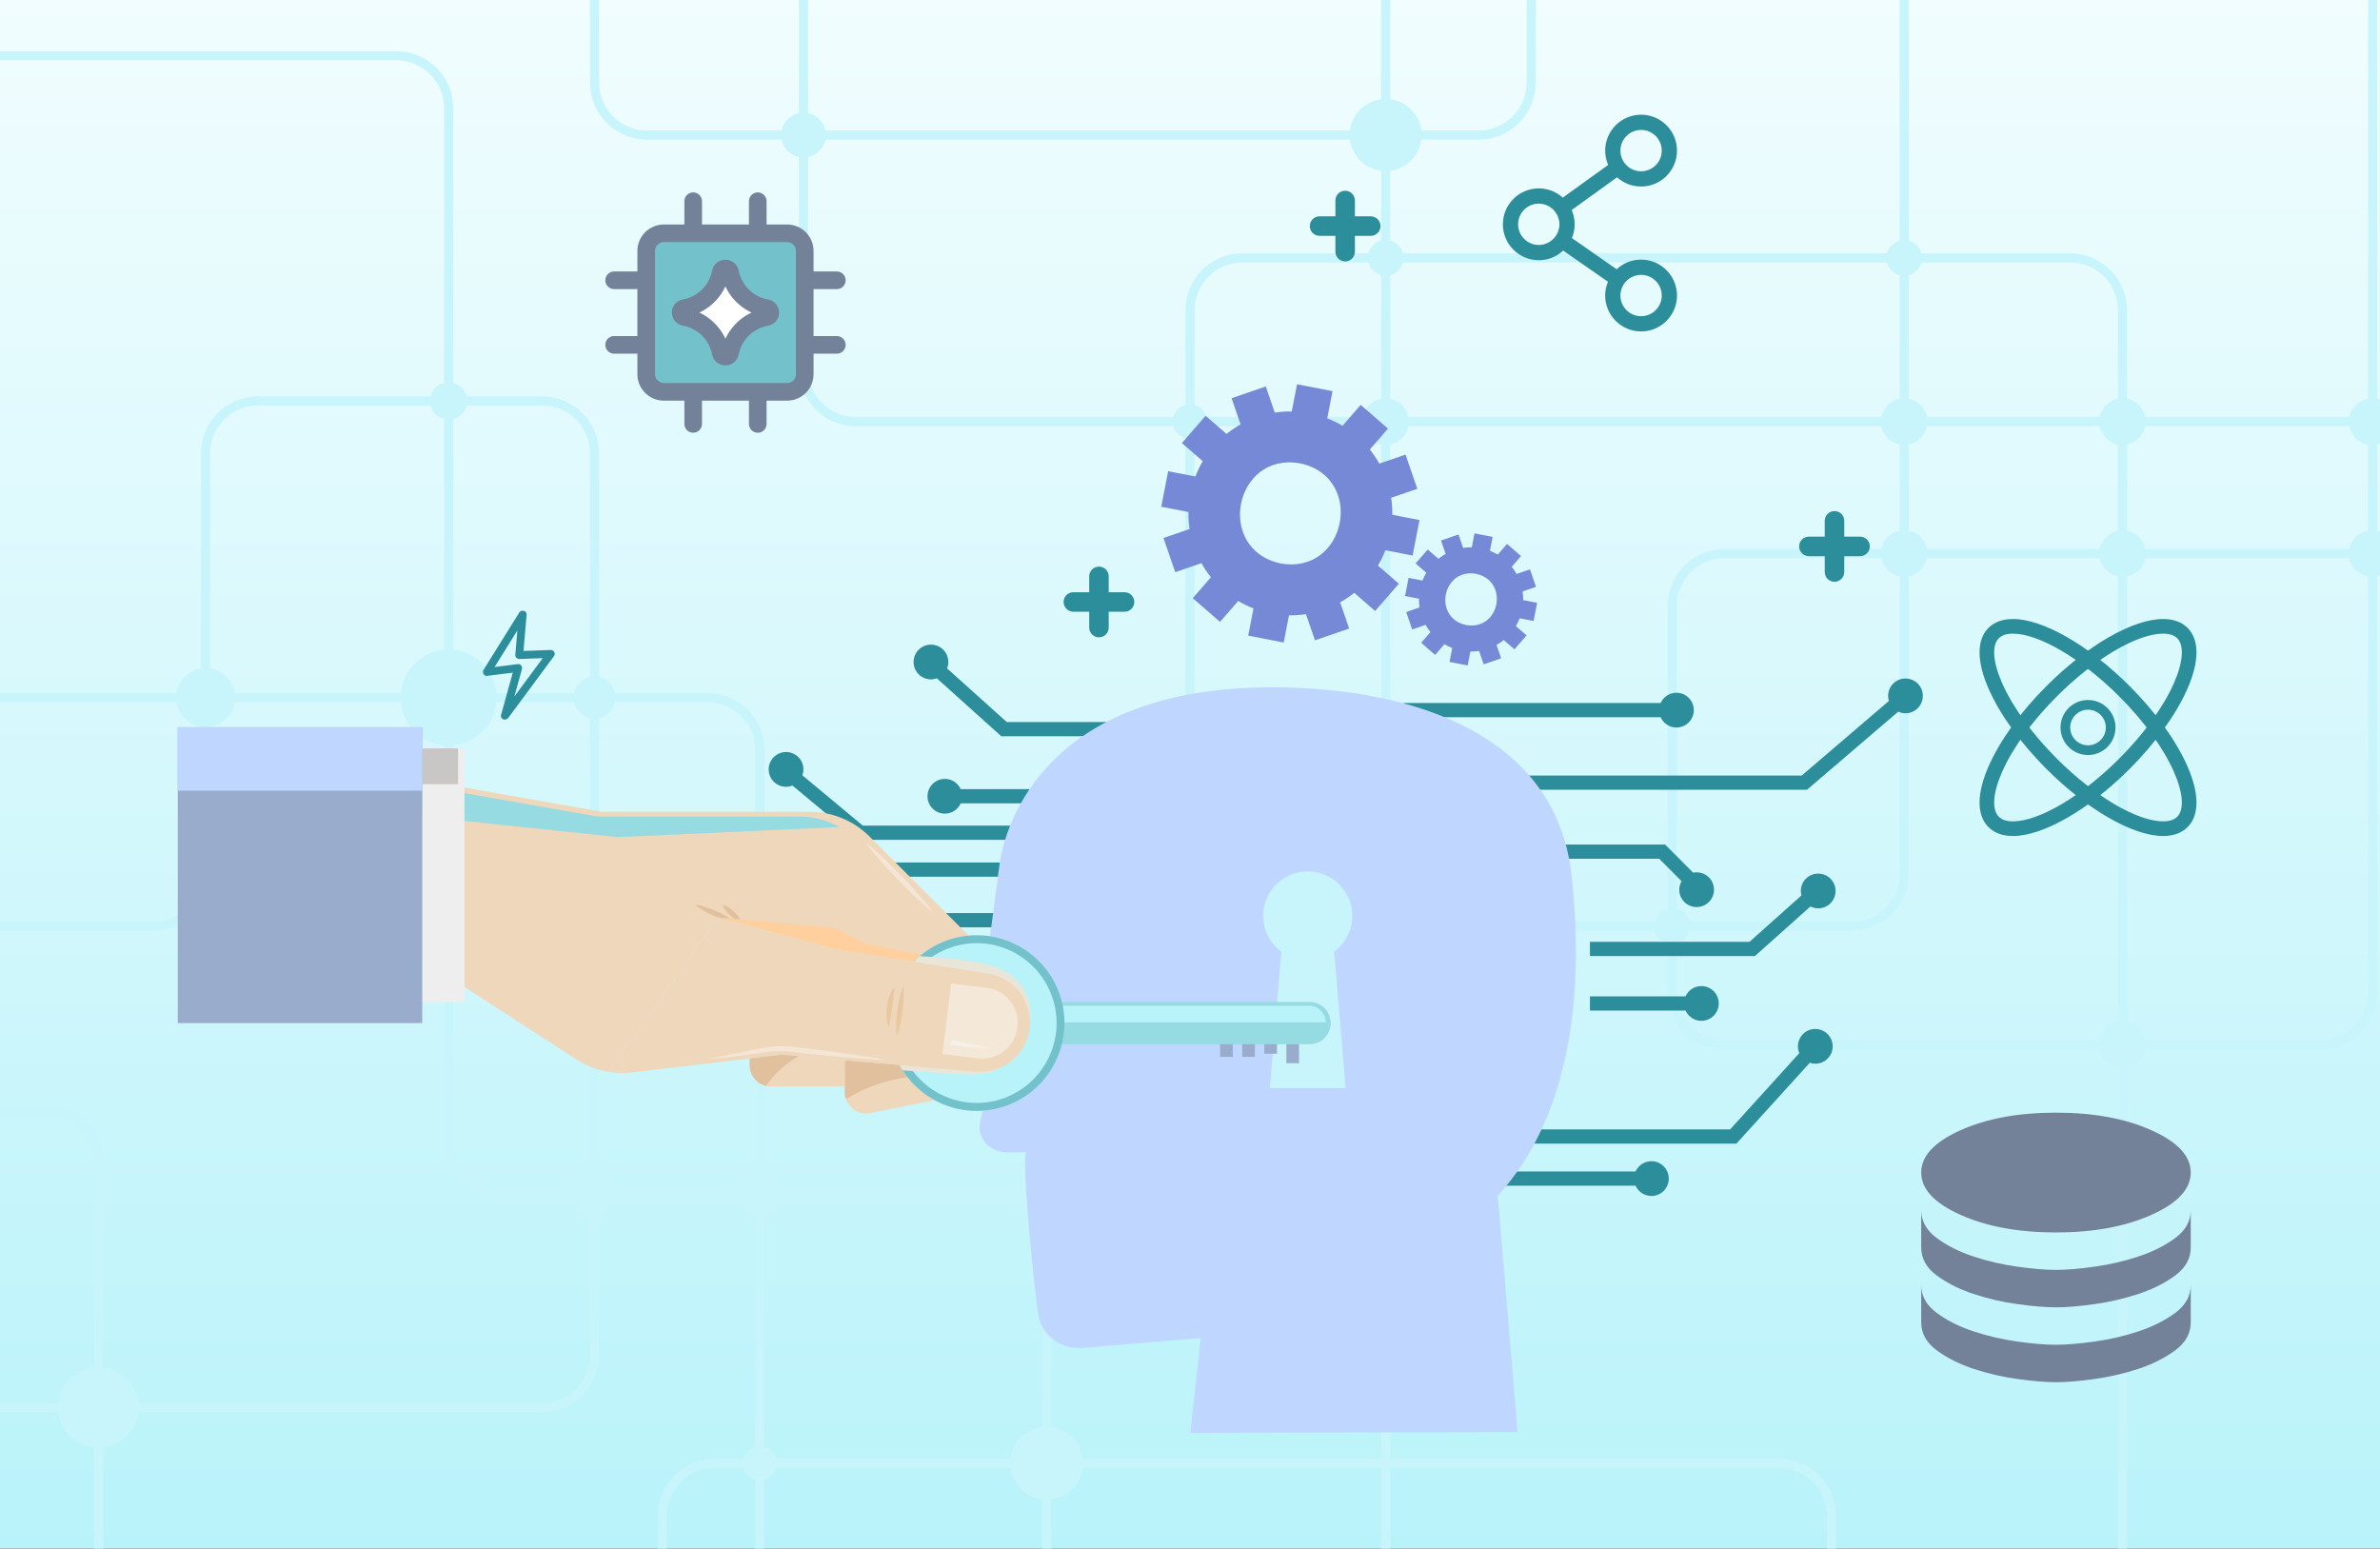 <svg width="415" height="270" viewBox="0 0 415 270" fill="none" xmlns="http://www.w3.org/2000/svg">
<rect x="0" y="0" width="415" height="270" fill="#333333" stroke="none"/>
<g clip-path="url(#clip0_2152_32167)">
<rect width="415" height="270" fill="url(#paint0_linear_2152_32167)"/>
<path d="M419 -9.789V-28.601C417.657 -29.368 416.134 -29.854 414.511 -29.986V-50H412.925V-29.997C407.564 -29.649 403.269 -25.408 402.841 -20.068H338.91C338.513 -23.229 335.996 -25.725 332.824 -26.084V-50H331.238V-26.084C328.065 -25.725 325.548 -23.229 325.146 -20.068H270.859C270.542 -21.612 269.332 -22.822 267.788 -23.14V-50H266.201V-23.14C264.663 -22.822 263.447 -21.612 263.135 -20.068H245.369C245.03 -21.522 243.878 -22.658 242.413 -22.97V-50H240.826V-22.975C239.351 -22.669 238.193 -21.526 237.854 -20.068H146.974C146.572 -23.224 144.06 -25.72 140.899 -26.084V-50H139.312V-26.09C136.135 -25.73 133.607 -23.234 133.211 -20.067H112.806C107.329 -20.067 102.876 -15.614 102.876 -10.142V14.418C102.876 19.891 107.328 24.342 112.806 24.342H136.272C136.589 25.865 137.79 27.066 139.312 27.383V64.384C139.312 69.857 143.764 74.309 149.237 74.309H204.597C204.871 75.334 205.68 76.139 206.706 76.419V152.368C206.706 157.841 211.158 162.293 216.631 162.293H240.826V254.338H188.829C188.469 251.456 186.19 249.177 183.309 248.817V217.23C183.309 211.757 178.856 207.306 173.384 207.306H136.007C135.7 205.952 134.642 204.89 133.29 204.588V130.754C133.29 125.281 128.837 120.829 123.365 120.829H107.238C106.931 119.444 105.847 118.36 104.462 118.054V79.037C104.462 73.564 100.01 69.113 94.538 69.113H81.383C81.091 67.96 80.182 67.05 79.03 66.76V18.843C79.03 13.37 74.578 8.919 69.105 8.919H-4V10.505H69.105C73.699 10.505 77.443 14.243 77.443 18.843V66.758C76.285 67.049 75.381 67.959 75.09 69.111H44.978C39.506 69.111 35.054 73.562 35.054 79.035V116.534C32.844 116.878 31.099 118.617 30.76 120.828H-3.344C-3.566 120.828 -3.783 120.818 -4 120.801V122.393C-3.783 122.409 -3.566 122.414 -3.344 122.414H30.76C31.099 124.625 32.843 126.364 35.054 126.707V152.367C35.054 156.962 31.31 160.706 26.711 160.706H-4V162.292H26.71C32.188 162.292 36.639 157.84 36.639 152.367V126.707C38.85 126.364 40.589 124.625 40.933 122.414H69.913C70.289 126.395 73.462 129.568 77.443 129.943V198.967C77.443 204.44 81.895 208.891 87.367 208.891H99.719C100.205 210.282 101.4 211.34 102.875 211.625V236.269C102.875 240.87 99.137 244.608 94.537 244.608H24.188C23.823 241.351 21.243 238.77 17.986 238.406V202.82C17.986 197.342 13.534 192.89 8.061 192.89H-4V194.476H8.061C12.661 194.476 16.399 198.22 16.399 202.82V238.406C13.147 238.77 10.561 241.356 10.197 244.608H-4V246.194H10.197C10.561 249.451 13.147 252.031 16.399 252.396V311.722C16.399 316.322 12.66 320.065 8.061 320.065H-4V321.651H8.061C13.533 321.651 17.985 317.194 17.985 311.722V252.396C21.242 252.031 23.822 249.451 24.187 246.194H94.537C100.01 246.194 104.461 241.742 104.461 236.269V211.626C105.937 211.34 107.136 210.283 107.624 208.892H128.985C129.286 210.246 130.349 211.308 131.703 211.61V252.261C130.693 252.541 129.905 253.334 129.625 254.338H124.65C119.177 254.338 114.725 258.791 114.725 264.263V272.913C112.262 273.263 110.31 275.208 109.961 277.672H69.142C63.669 277.672 59.217 282.129 59.217 287.602V373H60.804V287.601C60.804 283.002 64.542 279.257 69.142 279.257H109.961C110.311 281.727 112.262 283.673 114.725 284.021V373H116.311V284.022C118.776 283.673 120.722 281.727 121.07 279.258H123.365C128.838 279.258 133.29 274.806 133.29 269.334V258.002C134.295 257.722 135.087 256.934 135.368 255.925H176.203C176.563 258.806 178.842 261.085 181.723 261.445V373H183.309V261.445C186.191 261.085 188.47 258.806 188.83 255.925H240.827V334.032C240.827 339.504 245.279 343.956 250.752 343.956H275.582C275.93 346.515 277.951 348.529 280.505 348.884V373H282.091V348.884C284.645 348.529 286.664 346.515 287.014 343.956H310.21C315.683 343.956 320.135 339.504 320.135 334.032V299.938C321.087 299.663 321.838 298.912 322.113 297.96H361.367C361.743 302.169 365.095 305.521 369.303 305.896V373H370.89V305.896C375.104 305.521 378.451 302.169 378.832 297.96H416.716C416.97 299.261 417.837 300.34 419 300.89V293.44C417.837 293.99 416.97 295.073 416.716 296.374H378.831C378.45 292.16 375.104 288.813 370.889 288.433V186.156C372.501 185.839 373.77 184.57 374.088 182.962H404.586C410.059 182.962 414.51 178.511 414.51 173.038V100.482C416.08 100.139 417.307 98.891 417.619 97.31H419V95.724H417.62C417.308 94.142 416.081 92.889 414.511 92.546V77.487C416.081 77.139 417.308 75.891 417.62 74.31H419V72.723H417.62C417.308 71.142 416.081 69.894 414.511 69.546V-8.403C416.134 -8.535 417.657 -9.021 419 -9.789ZM139.312 19.721C137.79 20.033 136.589 21.232 136.272 22.756H112.806C108.206 22.756 104.462 19.017 104.462 14.418V-10.143C104.462 -14.744 108.206 -18.481 112.806 -18.481H133.184C133.517 -15.24 136.076 -12.66 139.312 -12.3V19.721ZM77.444 113.299C73.456 113.675 70.29 116.847 69.914 120.829H40.933C40.589 118.618 38.85 116.879 36.639 116.535V79.036C36.639 74.442 40.378 70.698 44.977 70.698H75.09C75.381 71.856 76.285 72.76 77.443 73.051L77.444 113.299ZM102.876 203.398C101.01 203.758 99.587 205.355 99.492 207.306H87.368C82.773 207.306 79.03 203.562 79.03 198.968V129.944C83.011 129.569 86.184 126.396 86.559 122.415H100.1C100.407 123.8 101.496 124.884 102.876 125.191V203.398ZM102.876 118.053C101.496 118.36 100.407 119.444 100.1 120.829H86.559C86.184 116.847 83.011 113.675 79.03 113.299V73.051C80.183 72.76 81.092 71.856 81.383 70.698H94.538C99.138 70.698 102.876 74.442 102.876 79.036V118.053ZM131.703 269.333C131.703 273.933 127.96 277.671 123.365 277.671H121.07C120.722 275.207 118.776 273.262 116.311 272.912V264.262C116.311 259.667 120.055 255.924 124.65 255.924H129.625C129.905 256.934 130.693 257.722 131.703 258.002V269.333H131.703ZM131.703 204.588C130.35 204.889 129.287 205.952 128.986 207.305H107.852C107.757 205.354 106.334 203.757 104.463 203.397V125.19C105.848 124.883 106.933 123.799 107.239 122.414H123.366C127.961 122.414 131.704 126.158 131.704 130.752L131.703 204.588ZM181.723 248.817C178.842 249.177 176.563 251.456 176.203 254.338H135.368C135.087 253.332 134.294 252.54 133.29 252.26V211.609C134.643 211.308 135.706 210.245 136.007 208.891H173.384C177.979 208.891 181.722 212.635 181.722 217.229V248.817H181.723ZM240.827 160.707H216.632C212.037 160.707 208.294 156.964 208.294 152.369V76.419C209.319 76.139 210.129 75.336 210.403 74.31H237.624C237.941 75.922 239.215 77.191 240.828 77.503L240.827 160.707ZM240.827 69.524C239.215 69.841 237.94 71.11 237.623 72.722H210.403C210.128 71.697 209.319 70.888 208.293 70.608V54.1C208.293 49.5 212.036 45.756 216.631 45.756H238.601C238.887 46.84 239.738 47.697 240.826 47.982V69.524H240.827ZM240.827 41.95C239.738 42.236 238.887 43.087 238.602 44.171H216.632C211.159 44.171 206.707 48.623 206.707 54.101V70.608C205.682 70.888 204.872 71.698 204.597 72.723H149.238C144.637 72.723 140.899 68.98 140.899 64.385V27.383C142.422 27.066 143.623 25.865 143.935 24.342H235.376C235.735 27.187 237.982 29.434 240.827 29.789V41.95ZM240.827 17.315C237.982 17.67 235.735 19.917 235.376 22.756H143.934C143.622 21.233 142.421 20.033 140.899 19.721V-12.3C144.119 -12.676 146.668 -15.251 146.995 -18.481H237.818C238.103 -16.948 239.299 -15.732 240.826 -15.415V17.315H240.827ZM242.414 -15.42C243.931 -15.737 245.116 -16.953 245.401 -18.481H263.135C263.447 -16.942 264.663 -15.727 266.201 -15.415V14.417C266.201 19.017 262.463 22.755 257.863 22.755H247.843C247.489 19.921 245.247 17.679 242.413 17.314V-15.42H242.414ZM242.414 29.783C245.248 29.423 247.49 27.181 247.844 24.342H257.864C263.337 24.342 267.789 19.891 267.789 14.418V-15.415C269.332 -15.727 270.543 -16.942 270.86 -18.481H325.126C325.454 -15.245 328.014 -12.665 331.239 -12.3V41.949C330.15 42.229 329.298 43.086 329.013 44.17H244.634C244.348 43.086 243.497 42.229 242.414 41.949V29.783ZM242.414 47.983C243.497 47.697 244.348 46.846 244.634 45.757H329.013C329.298 46.846 330.15 47.698 331.239 47.983V69.524C329.626 69.846 328.362 71.11 328.04 72.722H245.602C245.285 71.115 244.016 69.846 242.414 69.529V47.983ZM242.414 77.502C244.016 77.18 245.285 75.916 245.602 74.309H328.04C328.362 75.916 329.626 77.185 331.239 77.502V92.524C329.626 92.841 328.362 94.11 328.04 95.723H300.714C295.241 95.723 290.79 100.174 290.79 105.647V158.437C289.679 158.723 288.807 159.596 288.521 160.706H242.414L242.414 77.502ZM331.238 100.503V152.368C331.238 156.963 327.494 160.706 322.899 160.706H294.643C294.358 159.596 293.485 158.723 292.375 158.438V105.648C292.375 101.047 296.119 97.31 300.713 97.31H328.039C328.361 98.917 329.625 100.186 331.238 100.503ZM318.548 334.032C318.548 338.632 314.804 342.37 310.209 342.37H287.013C286.664 339.816 284.644 337.796 282.09 337.447V306.298C282.09 301.697 285.834 297.96 290.428 297.96H316.57C316.845 298.912 317.595 299.663 318.547 299.938V334.032H318.548ZM318.548 294.396C317.596 294.671 316.845 295.416 316.571 296.373H290.429C284.956 296.373 280.505 300.825 280.505 306.297V337.446C277.951 337.795 275.931 339.815 275.582 342.369H250.752C246.151 342.369 242.414 338.63 242.414 334.031V255.924H310.209C314.804 255.924 318.548 259.667 318.548 264.262V294.396ZM369.303 288.432C365.094 288.813 361.741 292.16 361.366 296.374H322.112C321.837 295.417 321.086 294.671 320.134 294.396V264.263C320.134 258.79 315.682 254.338 310.209 254.338H242.414V162.294H288.521C288.807 163.404 289.679 164.277 290.789 164.562V173.038C290.789 178.511 295.24 182.962 300.713 182.962H366.109C366.426 184.57 367.695 185.839 369.303 186.156V288.432ZM369.303 178.176C367.695 178.499 366.426 179.763 366.109 181.375H300.713C296.119 181.375 292.375 177.632 292.375 173.037V164.561C293.485 164.275 294.358 163.403 294.643 162.293H322.899C328.372 162.293 332.824 157.841 332.824 152.368V100.503C334.431 100.186 335.7 98.917 336.018 97.31H366.109C366.426 98.917 367.695 100.186 369.303 100.503V178.176ZM369.303 92.525C367.695 92.842 366.426 94.111 366.109 95.724H336.018C335.7 94.111 334.431 92.842 332.824 92.525V77.503C334.431 77.186 335.7 75.917 336.018 74.31H366.109C366.426 75.917 367.695 77.186 369.303 77.503V92.525ZM369.303 69.524C367.695 69.846 366.426 71.11 366.109 72.722H336.018C335.7 71.11 334.431 69.846 332.824 69.524V47.983C333.908 47.697 334.76 46.841 335.045 45.757H360.964C365.565 45.757 369.303 49.501 369.303 54.101V69.524ZM412.925 173.038C412.925 177.632 409.181 181.376 404.587 181.376H374.088C373.771 179.763 372.502 178.5 370.89 178.177V100.503C372.502 100.186 373.771 98.917 374.088 97.31H409.642C409.97 98.943 411.275 100.228 412.925 100.519V173.038ZM412.925 92.514C411.275 92.805 409.969 94.084 409.642 95.724H374.088C373.771 94.111 372.502 92.842 370.89 92.525V77.503C372.502 77.186 373.771 75.917 374.088 74.31H409.642C409.97 75.949 411.275 77.228 412.925 77.519V92.514ZM412.925 69.514C411.275 69.805 409.969 71.084 409.642 72.723H374.088C373.771 71.111 372.502 69.847 370.89 69.525V54.1C370.89 48.623 366.437 44.17 360.965 44.17H335.046C334.76 43.086 333.908 42.235 332.825 41.949V-12.3C336.051 -12.67 338.61 -15.245 338.937 -18.481H402.831C403.186 -13.066 407.505 -8.741 412.925 -8.392V69.514Z" fill="#C7F5FB"/>
<path d="M243.924 140.714H236.906V147.731H239.175V154.478L229.225 157.605V142.752H231.954L228.244 132.94L223.95 142.752H226.746V166.088L217.437 161.152V154.88C219.519 154.329 221.06 152.436 221.06 150.184C221.06 147.503 218.879 145.322 216.198 145.322C213.516 145.322 211.336 147.503 211.336 150.184C211.336 152.436 212.877 154.329 214.959 154.88V162.643L226.747 168.893V172.108C224.41 172.668 222.666 174.771 222.666 177.277C222.666 180.209 225.054 182.596 227.987 182.596C230.92 182.596 233.307 180.209 233.307 177.277C233.307 174.771 231.563 172.668 229.227 172.108V160.202L241.656 156.296V147.73H243.925V140.714H243.924ZM228.133 137.318L229.561 141.1H226.477L228.133 137.318ZM212.988 150.184C212.988 148.415 214.427 146.975 216.198 146.975C217.968 146.975 219.408 148.414 219.408 150.184C219.408 151.955 217.968 153.394 216.198 153.394C214.427 153.393 212.988 151.954 212.988 150.184ZM230.826 177.277C230.826 178.843 229.552 180.118 227.985 180.118C226.419 180.118 225.144 178.843 225.144 177.277C225.144 175.71 226.419 174.435 227.985 174.435C229.552 174.435 230.826 175.71 230.826 177.277ZM242.27 146.078H238.558V142.367H242.27V146.078Z" fill="#2C8E9A"/>
<path d="M287.955 202.469C286.725 202.469 285.67 203.205 285.195 204.259H261.692V206.739H285.195C285.67 207.792 286.724 208.528 287.955 208.528C289.628 208.528 290.985 207.172 290.985 205.499C290.985 203.827 289.628 202.469 287.955 202.469Z" fill="#2C8E9A"/>
<path d="M316.535 179.408C314.861 179.408 313.504 180.765 313.504 182.439C313.504 182.86 313.59 183.261 313.747 183.626L301.68 196.923H267.541V199.403H302.777L315.576 185.299C315.88 185.4 316.198 185.469 316.535 185.469C318.208 185.469 319.565 184.111 319.565 182.44C319.564 180.765 318.207 179.408 316.535 179.408Z" fill="#2C8E9A"/>
<path d="M296.668 177.991C298.34 177.991 299.697 176.633 299.697 174.962C299.697 173.287 298.34 171.931 296.668 171.931C295.437 171.931 294.383 172.667 293.908 173.721H277.236V176.199H293.907C294.381 177.253 295.437 177.991 296.668 177.991Z" fill="#2C8E9A"/>
<path d="M317.036 152.317C315.362 152.317 314.007 153.674 314.007 155.347C314.007 155.618 314.054 155.877 314.121 156.126L305.061 164.217H277.237V166.695H306.006L315.691 158.049C316.098 158.252 316.551 158.377 317.037 158.377C318.71 158.377 320.067 157.021 320.067 155.347C320.066 153.674 318.71 152.317 317.036 152.317Z" fill="#2C8E9A"/>
<path d="M295.841 158.156C297.513 158.156 298.87 156.8 298.87 155.128C298.87 153.454 297.513 152.098 295.841 152.098C295.633 152.098 295.431 152.119 295.235 152.159L290.347 147.254H272.528V149.733H289.317L293.213 153.644C292.964 154.085 292.81 154.586 292.81 155.128C292.81 156.8 294.168 158.156 295.841 158.156Z" fill="#2C8E9A"/>
<path d="M332.259 118.302C330.585 118.302 329.23 119.658 329.23 121.333C329.23 121.639 329.289 121.928 329.374 122.206L314.165 135.223H264.291V137.703H315.082L330.999 124.079C331.383 124.257 331.808 124.362 332.26 124.362C333.933 124.362 335.289 123.005 335.289 121.333C335.289 119.658 333.933 118.302 332.259 118.302Z" fill="#2C8E9A"/>
<path d="M292.321 126.847C293.995 126.847 295.35 125.49 295.35 123.818C295.35 122.144 293.995 120.787 292.321 120.787C291.091 120.787 290.037 121.524 289.562 122.578H244.748V125.057H289.562C290.037 126.11 291.09 126.847 292.321 126.847Z" fill="#2C8E9A"/>
<path d="M175.547 125.892L165.141 116.542C165.278 116.196 165.359 115.822 165.359 115.427C165.359 113.753 164.004 112.396 162.33 112.396C160.657 112.396 159.3 113.753 159.3 115.427C159.3 117.099 160.657 118.456 162.33 118.456C162.69 118.456 163.031 118.382 163.351 118.267L174.597 128.371H203.581V125.892H175.547Z" fill="#2C8E9A"/>
<path d="M139.902 135.175C140.018 134.854 140.092 134.513 140.092 134.153C140.092 132.479 138.735 131.123 137.062 131.123C135.388 131.123 134.033 132.479 134.033 134.153C134.033 135.826 135.388 137.183 137.062 137.183C137.456 137.183 137.831 137.102 138.177 136.964L149.558 146.438H185.461V143.958H150.455L139.902 135.175Z" fill="#2C8E9A"/>
<path d="M117.954 159.681C117.593 159.529 117.195 159.444 116.778 159.444C115.104 159.444 113.749 160.798 113.749 162.474C113.749 164.147 115.105 165.503 116.778 165.503C118.451 165.503 119.808 164.146 119.808 162.474C119.808 162.144 119.742 161.833 119.645 161.535L132.75 152.866H184.636V150.387H132.005L117.954 159.681Z" fill="#2C8E9A"/>
<path d="M164.76 135.805C163.086 135.805 161.73 137.161 161.73 138.836C161.73 140.508 163.086 141.865 164.76 141.865C165.99 141.865 167.045 141.128 167.519 140.074H189.851V137.595H167.519C167.044 136.542 165.991 135.805 164.76 135.805Z" fill="#2C8E9A"/>
<path d="M151.934 157.419C150.26 157.419 148.905 158.776 148.905 160.449C148.905 162.122 150.261 163.478 151.934 163.478C153.165 163.478 154.219 162.742 154.693 161.688H182.399V159.208H154.693C154.218 158.155 153.164 157.419 151.934 157.419Z" fill="#2C8E9A"/>
<path d="M96.036 113.329C95.12 113.362 94.203 113.395 93.288 113.428C92.657 113.45 92.028 113.473 91.398 113.495C91.355 113.497 91.323 113.5 91.286 113.502C91.463 111.424 91.637 109.346 91.814 107.268C91.838 107.153 91.836 107.044 91.799 106.945C91.741 106.672 91.525 106.525 91.272 106.499C91.252 106.494 91.232 106.492 91.211 106.489C91.199 106.489 91.189 106.488 91.177 106.489C90.945 106.464 90.702 106.544 90.543 106.799C88.464 110.136 86.385 113.474 84.306 116.812C84.054 117.217 84.373 117.911 84.899 117.845C86.403 117.657 87.91 117.469 89.414 117.28C88.735 119.73 88.057 122.181 87.377 124.632C87.156 125.431 88.192 125.758 88.633 125.161C91.298 121.562 93.963 117.963 96.627 114.363C96.941 113.942 96.52 113.312 96.036 113.329ZM94.641 114.754C92.99 116.984 91.34 119.212 89.689 121.442C90.131 119.848 90.573 118.253 91.015 116.658C91.123 116.269 90.804 115.732 90.352 115.789C88.982 115.961 87.612 116.131 86.242 116.303C87.567 114.178 88.891 112.052 90.214 109.926C90.094 111.354 89.973 112.784 89.852 114.214C89.821 114.578 90.188 114.913 90.539 114.901C91.905 114.852 93.273 114.803 94.641 114.754Z" fill="#2C8E9A"/>
<path d="M246.314 96.865L247.516 90.675L242.776 89.754C242.79 88.753 242.723 87.764 242.573 86.795L247.134 85.224L245.081 79.263L240.514 80.836C240.03 79.972 239.475 79.15 238.856 78.378L242.024 74.733L237.265 70.597L234.101 74.238C233.259 73.736 232.366 73.304 231.432 72.943L232.353 68.202L226.164 67L225.243 71.74C224.242 71.726 223.252 71.793 222.284 71.943L220.713 67.382L214.751 69.436L216.325 74.002C215.461 74.486 214.639 75.04 213.867 75.66L210.221 72.492L206.086 77.251L209.727 80.415C209.225 81.257 208.793 82.149 208.431 83.084L203.691 82.163L202.489 88.352L207.229 89.273C207.215 90.274 207.281 91.264 207.431 92.233L202.871 93.804L204.924 99.765L209.491 98.192C209.974 99.055 210.529 99.877 211.149 100.649L207.98 104.295L212.739 108.43L215.903 104.789C216.746 105.291 217.638 105.724 218.572 106.085L217.651 110.825L223.841 112.027L224.761 107.287C225.763 107.302 226.752 107.235 227.721 107.085L229.292 111.645L235.253 109.592L233.68 105.025C234.543 104.542 235.365 103.987 236.137 103.367L239.783 106.536L243.919 101.777L240.278 98.612C240.779 97.77 241.212 96.878 241.573 95.944L246.314 96.865ZM223.307 98.24C211.876 95.816 215.191 78.755 226.698 80.788C238.129 83.212 234.813 100.273 223.307 98.24Z" fill="#7689D6"/>
<path d="M267.412 108.273L268.027 105.108L265.603 104.637C265.611 104.125 265.576 103.619 265.5 103.123L267.832 102.32L266.782 99.271L264.446 100.076C264.199 99.634 263.915 99.214 263.598 98.819L265.219 96.955L262.785 94.84L261.167 96.701C260.736 96.445 260.28 96.224 259.802 96.039L260.273 93.615L257.108 93L256.637 95.424C256.125 95.417 255.619 95.451 255.123 95.528L254.32 93.195L251.271 94.246L252.076 96.581C251.634 96.828 251.214 97.112 250.819 97.429L248.955 95.809L246.84 98.242L248.702 99.861C248.445 100.291 248.224 100.748 248.039 101.225L245.615 100.754L245 103.92L247.424 104.391C247.417 104.903 247.451 105.409 247.528 105.904L245.195 106.708L246.246 109.756L248.581 108.952C248.828 109.393 249.112 109.814 249.429 110.208L247.809 112.073L250.242 114.188L251.86 112.326C252.291 112.582 252.747 112.804 253.225 112.988L252.754 115.412L255.919 116.027L256.39 113.603C256.902 113.611 257.408 113.576 257.904 113.5L258.707 115.832L261.756 114.782L260.951 112.446C261.393 112.199 261.813 111.915 262.208 111.599L264.072 113.219L266.187 110.785L264.325 109.167C264.582 108.736 264.803 108.28 264.988 107.802L267.412 108.273ZM255.647 108.976C249.8 107.737 251.496 99.011 257.381 100.051C263.227 101.291 261.531 110.016 255.647 108.976Z" fill="#7689D6"/>
<path d="M364.087 131.645C361.443 131.645 359.291 129.493 359.291 126.847C359.291 124.203 361.442 122.051 364.087 122.051C366.732 122.051 368.883 124.203 368.883 126.847C368.883 129.493 366.732 131.645 364.087 131.645ZM364.087 123.744C362.376 123.744 360.984 125.136 360.984 126.847C360.984 128.56 362.376 129.952 364.087 129.952C365.799 129.952 367.191 128.56 367.191 126.847C367.191 125.136 365.798 123.744 364.087 123.744Z" fill="#2C8E9A"/>
<path d="M350.995 145.766C349.192 145.766 347.756 145.243 346.724 144.21C344.631 142.119 344.66 138.313 346.801 133.489C348.777 129.044 352.345 124.114 356.851 119.61C363.946 112.514 371.925 107.929 377.18 107.929C378.983 107.929 380.42 108.451 381.451 109.484C383.544 111.575 383.515 115.381 381.373 120.205C379.398 124.65 375.83 129.58 371.323 134.085C364.229 141.18 356.249 145.766 350.995 145.766ZM377.179 110.481C372.639 110.481 365.192 114.875 358.655 121.414C354.367 125.703 350.984 130.359 349.134 134.525C347.499 138.205 347.275 141.15 348.53 142.407C349.066 142.943 349.894 143.213 350.995 143.213C355.536 143.213 362.982 138.82 369.52 132.28C373.808 127.991 377.191 123.334 379.041 119.169C380.676 115.489 380.9 112.544 379.645 111.288C379.109 110.752 378.281 110.481 377.179 110.481Z" fill="#2C8E9A"/>
<path d="M377.181 145.766C377.179 145.766 377.179 145.766 377.179 145.766C371.925 145.766 363.945 141.181 356.85 134.085C352.344 129.581 348.776 124.651 346.8 120.206C344.66 115.382 344.63 111.576 346.723 109.485C347.755 108.452 349.191 107.93 350.994 107.93C356.248 107.93 364.229 112.515 371.323 119.611C375.829 124.115 379.398 129.045 381.373 133.49C383.514 138.314 383.543 142.12 381.451 144.211C380.419 145.243 378.982 145.766 377.181 145.766ZM350.994 110.481C349.894 110.481 349.066 110.752 348.529 111.288C347.274 112.544 347.499 115.489 349.134 119.168C350.984 123.334 354.367 127.991 358.654 132.279C365.192 138.819 372.639 143.212 377.179 143.212H377.181C378.28 143.212 379.109 142.942 379.645 142.406C380.9 141.149 380.675 138.204 379.04 134.524C377.191 130.358 373.808 125.703 369.52 121.414C362.981 114.875 355.536 110.481 350.994 110.481Z" fill="#2C8E9A"/>
<path d="M286.157 45.267C284.561 45.267 283.062 45.861 281.898 46.946L274.092 41.511C274.129 41.419 274.168 41.321 274.209 41.208L274.243 41.114C274.297 40.955 274.343 40.791 274.389 40.612L274.429 40.457C274.466 40.293 274.492 40.124 274.523 39.906L274.54 39.786C274.564 39.564 274.579 39.339 274.579 39.11C274.579 38.876 274.563 38.646 274.538 38.411L274.514 38.258C274.489 38.077 274.459 37.898 274.419 37.719L274.383 37.583C274.334 37.39 274.276 37.201 274.186 36.945C274.144 36.833 274.1 36.724 274.053 36.616L281.971 30.914C283.123 31.953 284.597 32.523 286.157 32.523C289.609 32.523 292.418 29.714 292.418 26.261C292.418 22.809 289.61 20 286.157 20C282.704 20 279.895 22.809 279.895 26.261C279.895 27.126 280.072 27.963 280.42 28.756L272.503 34.457C271.351 33.417 269.877 32.848 268.317 32.848C264.864 32.848 262.056 35.657 262.056 39.109C262.056 42.561 264.864 45.369 268.317 45.369C269.912 45.369 271.411 44.776 272.574 43.691L280.382 49.125C280.059 49.894 279.895 50.7 279.895 51.528C279.895 54.98 282.704 57.789 286.157 57.789C289.609 57.789 292.418 54.98 292.418 51.528C292.418 48.076 289.61 45.267 286.157 45.267ZM286.157 55.133C284.17 55.133 282.553 53.516 282.553 51.529C282.553 49.541 284.17 47.924 286.157 47.924C288.144 47.924 289.761 49.541 289.761 51.529C289.761 53.516 288.144 55.133 286.157 55.133ZM286.157 22.657C288.144 22.657 289.761 24.274 289.761 26.261C289.761 28.248 288.144 29.865 286.157 29.865C284.17 29.865 282.553 28.248 282.553 26.261C282.553 24.274 284.17 22.657 286.157 22.657ZM268.317 35.505C269.476 35.505 270.538 36.052 271.234 37.011C271.313 37.12 271.378 37.236 271.474 37.406C271.503 37.458 271.533 37.51 271.562 37.57C271.612 37.67 271.651 37.774 271.69 37.881C271.731 37.989 271.765 38.1 271.81 38.274C271.826 38.34 271.844 38.404 271.856 38.465C271.902 38.713 271.922 38.917 271.922 39.108C271.922 39.301 271.902 39.506 271.858 39.748C271.843 39.822 271.825 39.895 271.806 39.968C271.772 40.101 271.731 40.231 271.683 40.361C271.653 40.443 271.622 40.526 271.584 40.607C271.537 40.712 271.477 40.81 271.411 40.922L271.353 41.024C271.327 41.071 271.302 41.118 271.272 41.161C270.594 42.133 269.489 42.712 268.317 42.712C266.33 42.712 264.713 41.095 264.713 39.108C264.713 37.121 266.33 35.505 268.317 35.505Z" fill="#2C8E9A"/>
<path d="M324.343 93.57H321.582V90.808C321.582 89.868 320.82 89.107 319.879 89.107C318.941 89.107 318.179 89.869 318.179 90.808V93.57H315.418C314.477 93.57 313.715 94.331 313.715 95.271C313.715 96.211 314.477 96.972 315.418 96.972H318.179V99.734C318.179 100.674 318.941 101.435 319.879 101.435C320.82 101.435 321.582 100.673 321.582 99.734V96.972H324.343C325.281 96.972 326.043 96.211 326.043 95.271C326.043 94.331 325.281 93.57 324.343 93.57Z" fill="#2C8E9A"/>
<path d="M239.018 37.717H236.256V34.956C236.256 34.016 235.495 33.255 234.554 33.255C233.615 33.255 232.854 34.017 232.854 34.956V37.717H230.092C229.152 37.717 228.39 38.479 228.39 39.419C228.39 40.359 229.152 41.12 230.092 41.12H232.854V43.881C232.854 44.821 233.615 45.583 234.554 45.583C235.495 45.583 236.256 44.821 236.256 43.881V41.12H239.018C239.956 41.12 240.718 40.358 240.718 39.419C240.718 38.48 239.956 37.717 239.018 37.717Z" fill="#2C8E9A"/>
<path d="M196.088 103.258H193.326V100.497C193.326 99.557 192.565 98.795 191.624 98.795C190.685 98.795 189.924 99.557 189.924 100.497V103.258H187.162C186.222 103.258 185.46 104.02 185.46 104.96C185.46 105.9 186.222 106.661 187.162 106.661H189.924V109.423C189.924 110.363 190.685 111.124 191.624 111.124C192.565 111.124 193.326 110.363 193.326 109.423V106.661H196.088C197.026 106.661 197.788 105.9 197.788 104.96C197.788 104.02 197.027 103.258 196.088 103.258Z" fill="#2C8E9A"/>
<path d="M261.164 208.5C274.403 194.041 276.194 171.673 274.012 152.465C271.276 128.292 246.767 119.903 222.027 119.836C182.94 119.741 175.122 143.097 174.199 151.366C173.905 153.809 172.485 164.359 172.485 164.359C172.149 165.795 170.787 172.251 173.378 173.781C173.378 173.781 175.441 174.802 175.046 176.627L170.89 195.687C170.304 198.372 172.558 200.909 175.531 200.909C175.531 200.909 178.978 200.909 178.985 200.909C177.974 200.92 180.471 227.003 181.211 229.928C182.06 233.283 185.574 235.497 189.293 234.988L209.357 233.306L207.568 249.835L264.618 249.696L261.164 208.5Z" fill="#BFD7FF"/>
<path d="M220.262 159.706C220.262 155.413 223.743 151.933 228.035 151.933C232.327 151.933 235.807 155.413 235.807 159.706C235.807 162.268 234.55 164.523 232.638 165.939L234.649 189.711H221.421L223.432 165.939C221.52 164.523 220.262 162.268 220.262 159.706Z" fill="#C7F5FB"/>
<path d="M167.664 186.643L147.309 184.865V189.434V190.465C147.309 192.786 149.436 194.536 151.711 194.076L163.804 191.662C165.011 191.423 166.015 190.594 166.485 189.461L167.664 186.643Z" fill="#EED7BA"/>
<path d="M167.664 186.643L167.084 188.029C165.465 187.746 163.78 187.591 162.045 187.591C156.49 187.591 151.417 189.132 147.534 191.67C147.402 191.291 147.309 190.893 147.309 190.465V189.434V184.865L167.664 186.643Z" fill="#E0C09D"/>
<path d="M173.198 167.43L151.627 145.859C148.864 143.096 145.115 141.54 141.201 141.54H104.94L73.625 136.014V167.329L100.482 184.708C102.223 185.832 104.176 186.569 106.193 186.891L125.203 159.96L145.465 165.487L172.286 169.769C172.977 169.88 173.64 170.064 174.257 170.322C174.34 169.263 173.971 168.204 173.198 167.43Z" fill="#EED7BA"/>
<path d="M128.072 160.743C128.072 160.743 127.704 160.415 127.104 160.035C126.805 159.841 126.449 159.633 126.059 159.427C125.669 159.221 125.248 159.014 124.817 158.827C124.386 158.64 123.948 158.471 123.53 158.328C123.113 158.182 122.716 158.064 122.369 157.978C121.678 157.798 121.184 157.752 121.184 157.752C121.184 157.752 121.551 158.08 122.152 158.46C122.45 158.655 122.806 158.863 123.197 159.068C123.586 159.275 124.008 159.48 124.439 159.667C124.869 159.854 125.308 160.021 125.726 160.165C126.144 160.31 126.54 160.428 126.887 160.515C127.578 160.696 128.072 160.743 128.072 160.743Z" fill="#E0C09D"/>
<path d="M129.261 160.743C129.261 160.743 129.159 160.442 128.925 160.081C128.7 159.71 128.34 159.282 127.93 158.907C127.52 158.534 127.061 158.214 126.67 158.024C126.289 157.825 125.979 157.752 125.979 157.752C125.979 157.752 126.08 158.054 126.314 158.415C126.539 158.786 126.9 159.214 127.31 159.588C127.722 159.961 128.181 160.28 128.571 160.47C128.952 160.669 129.261 160.743 129.261 160.743Z" fill="#E0C09D"/>
<path d="M145.466 161.803L150.776 164.458C158.908 166.299 166.587 167.553 173.392 167.673C174.02 168.42 174.332 169.366 174.257 170.323C173.64 170.065 172.977 169.88 172.286 169.77L156.292 167.216L156.518 167.329L145.466 165.487L125.203 159.961L145.466 161.803Z" fill="#FFD09D"/>
<path d="M104.095 142.369H139.379C141.849 142.369 144.245 143.014 146.362 144.195L107.68 145.953L73.624 142.368V136.991L104.095 142.369Z" fill="#96DAE2"/>
<path d="M184.149 174.696V182.064H228.358C230.392 182.064 232.042 180.414 232.042 178.38C232.042 176.345 230.392 174.696 228.358 174.696H184.149Z" fill="#96DAE2"/>
<path d="M184.146 175.368V178.264H231.17C231.17 176.664 229.873 175.368 228.273 175.368H184.146Z" fill="#B9F3FA"/>
<path d="M226.516 182.064V185.38H224.306V182.064H226.516Z" fill="#99ACCC"/>
<path d="M222.667 182.065V183.723H220.457V182.065H222.667Z" fill="#99ACCC"/>
<path d="M218.817 182.064V184.274H216.606V182.064H218.817Z" fill="#99ACCC"/>
<path d="M214.964 182.064V184.274H212.754V182.064H214.964Z" fill="#99ACCC"/>
<path d="M170.304 193.693C161.848 193.693 154.992 186.837 154.992 178.38C154.992 169.924 161.848 163.068 170.304 163.068C178.761 163.068 185.616 169.924 185.616 178.38C185.616 186.837 178.761 193.693 170.304 193.693Z" fill="#B9F3FA"/>
<path d="M170.304 164.45C162.623 164.45 156.374 170.699 156.374 178.38C156.374 186.062 162.623 192.311 170.304 192.311C177.986 192.311 184.235 186.062 184.235 178.38C184.235 170.699 177.986 164.45 170.304 164.45ZM170.304 163.068C178.761 163.068 185.616 169.924 185.616 178.38C185.616 186.837 178.761 193.693 170.304 193.693C161.847 193.693 154.992 186.837 154.992 178.38C154.992 169.924 161.847 163.068 170.304 163.068Z" fill="#73C1CA"/>
<path d="M157.395 186.622C157.395 186.622 164.491 187.16 166.764 187.275C169.038 187.39 172.895 187.534 173.96 186.124C175.025 184.713 156.345 184.051 156.345 184.051L156.822 185.698L157.395 186.622Z" fill="#E9E5D9"/>
<path d="M179.608 178.28C180.149 172.796 177.04 169.688 173.011 168.422C168.981 167.155 160.35 166.716 160.35 166.716L159.332 167.701L159.138 168.652L170.104 172.665L179.608 178.28Z" fill="#E9E5D9"/>
<path d="M130.73 184.562L136.256 183.908L147.309 184.866L167.663 186.643L170.251 186.864C174.903 187.269 179.038 183.88 179.554 179.238C179.591 178.916 179.609 178.603 179.609 178.28C179.609 174.762 177.454 171.63 174.258 170.323C173.641 170.065 172.978 169.88 172.287 169.77L145.466 165.487L125.204 159.961L106.194 186.892C107.511 187.104 108.865 187.131 110.21 186.975L130.73 184.562Z" fill="#EED7BA"/>
<path d="M147.307 184.865L136.255 183.907L130.729 184.561V185.749C130.729 187.785 132.378 189.433 134.413 189.433H147.307V184.865Z" fill="#EED7BA"/>
<path d="M165.844 171.464L164.338 183.792L170.503 184.545C173.907 184.961 177.004 182.537 177.42 179.133C177.836 175.729 175.412 172.632 172.008 172.216L165.844 171.464Z" fill="#F4E8D9"/>
<path d="M133.592 189.332C131.954 188.958 130.73 187.5 130.73 185.748V184.56L136.256 183.906L139.242 184.165C136.98 185.428 135.042 187.199 133.592 189.332Z" fill="#E0C09D"/>
<path d="M80.99 130.486V174.696H73.622V130.486H80.99Z" fill="#EEEEEE"/>
<path d="M79.872 130.488V136.735H73.624V130.488H79.872Z" fill="#C8C7C6"/>
<path d="M73.626 126.803V178.381H31V126.803H73.626Z" fill="#99ACCC"/>
<path d="M73.626 126.803V137.855H31V126.803H73.626Z" fill="#BFD7FF"/>
<path d="M157.484 171.951C157.484 171.951 157.26 172.473 157.045 173.272C156.933 173.671 156.822 174.139 156.723 174.642C156.621 175.146 156.529 175.685 156.458 176.228C156.387 176.77 156.335 177.314 156.304 177.827C156.269 178.339 156.256 178.82 156.261 179.234C156.263 180.062 156.345 180.624 156.345 180.624C156.345 180.624 156.57 180.102 156.786 179.303C156.898 178.904 157.01 178.436 157.108 177.932C157.21 177.429 157.301 176.889 157.371 176.347C157.443 175.805 157.493 175.26 157.525 174.748C157.559 174.235 157.573 173.755 157.568 173.341C157.565 172.513 157.484 171.951 157.484 171.951Z" fill="#E8C8A1"/>
<path d="M156.027 172.066C156.027 172.066 155.944 172.151 155.813 172.304C155.689 172.464 155.522 172.72 155.371 173.033C155.295 173.19 155.217 173.362 155.148 173.549C155.083 173.735 155.001 173.931 154.951 174.14C154.828 174.553 154.73 175.001 154.665 175.453C154.601 175.906 154.568 176.363 154.569 176.793C154.564 177.222 154.598 177.627 154.653 177.97C154.703 178.315 154.787 178.599 154.856 178.793C154.935 178.987 154.99 179.088 154.99 179.088C154.99 179.088 155.007 178.974 155.038 178.774C155.073 178.581 155.122 178.305 155.182 177.974C155.246 177.646 155.31 177.267 155.378 176.858C155.404 176.654 155.455 176.445 155.479 176.231C155.512 176.017 155.544 175.8 155.576 175.583C155.639 175.149 155.691 174.713 155.742 174.304C155.792 173.896 155.84 173.515 155.875 173.184C155.917 172.852 155.953 172.576 155.977 172.383C156.014 172.184 156.027 172.066 156.027 172.066Z" fill="#E8C8A1"/>
<path d="M150.81 146.777C150.81 146.777 151.453 147.663 152.504 148.908C153.026 149.534 153.65 150.25 154.332 151.003C154.677 151.377 155.023 151.773 155.392 152.158C155.759 152.545 156.132 152.938 156.505 153.332C156.885 153.718 157.265 154.104 157.64 154.484C158.01 154.868 158.395 155.226 158.756 155.583C159.485 156.292 160.18 156.939 160.788 157.482C161.996 158.576 162.861 159.247 162.861 159.247C162.861 159.247 162.219 158.36 161.168 157.115C160.646 156.489 160.022 155.773 159.34 155.02C158.995 154.646 158.65 154.25 158.279 153.866C157.912 153.479 157.539 153.085 157.166 152.692C156.786 152.306 156.406 151.92 156.031 151.54C155.659 151.158 155.276 150.799 154.914 150.442C154.185 149.734 153.49 149.086 152.883 148.542C151.674 147.449 150.81 146.777 150.81 146.777Z" fill="#F4E5D4"/>
<path d="M154.915 184.866C154.915 184.866 154.424 184.77 153.563 184.623C152.701 184.486 151.471 184.264 149.991 184.044C148.512 183.817 146.784 183.573 144.931 183.33C144.004 183.213 143.048 183.079 142.073 182.967C141.099 182.852 140.11 182.735 139.12 182.617C138.625 182.564 138.13 182.51 137.636 182.457C137.503 182.444 137.413 182.43 137.244 182.418L136.873 182.401C136.632 182.384 136.367 182.393 136.109 182.396C135.088 182.415 134.123 182.556 133.189 182.697C132.257 182.838 131.368 183.02 130.528 183.189C129.69 183.363 128.897 183.527 128.165 183.679C127.434 183.828 126.764 183.965 126.17 184.086C125.575 184.202 125.054 184.298 124.625 184.368C123.764 184.513 123.272 184.596 123.272 184.596C123.272 184.596 123.397 184.593 123.631 184.586C123.864 184.576 124.21 184.582 124.645 184.546C125.517 184.491 126.767 184.397 128.253 184.2C129.739 184.016 131.465 183.729 133.302 183.5C134.218 183.384 135.174 183.301 136.115 183.284C136.348 183.285 136.575 183.277 136.827 183.296L137.197 183.317L137.544 183.356C138.037 183.414 138.532 183.473 139.027 183.531C140.017 183.638 141.008 183.745 141.983 183.85C142.958 183.958 143.92 184.041 144.849 184.133C146.708 184.31 148.446 184.457 149.938 184.566C151.428 184.682 152.674 184.74 153.544 184.799C154.416 184.85 154.915 184.866 154.915 184.866Z" fill="#F4E5D4"/>
<path d="M165.78 182.253L173.106 182.834L165.91 181.341L165.78 182.253Z" fill="#F7F1EB"/>
<g clip-path="url(#clip1_2152_32167)">
<path d="M137.25 40.679H115.75C114.936 40.679 114.154 41.002 113.578 41.578C113.002 42.154 112.679 42.935 112.679 43.75V65.25C112.679 66.065 113.002 66.846 113.578 67.422C114.154 67.998 114.936 68.322 115.75 68.322H137.25C138.065 68.322 138.846 67.998 139.422 67.422C139.998 66.846 140.322 66.065 140.322 65.25V43.75C140.322 42.935 139.998 42.154 139.422 41.578C138.846 41.002 138.065 40.679 137.25 40.679Z" fill="#73C1CA"/>
<path d="M112.679 60.13H107.086M145.915 60.13H140.322M112.679 48.87H107.086M145.915 48.87H140.322M120.871 40.678V35.085M120.871 73.915V68.321M132.131 40.678V35.085M132.131 73.915V68.321M137.251 40.678H115.751C114.936 40.678 114.155 41.002 113.579 41.578C113.003 42.154 112.679 42.935 112.679 43.75V65.25C112.679 66.064 113.003 66.846 113.579 67.422C114.155 67.998 114.936 68.321 115.751 68.321H137.251C138.065 68.321 138.847 67.998 139.423 67.422C139.999 66.846 140.322 66.064 140.322 65.25V43.75C140.322 42.935 139.999 42.154 139.423 41.578C138.847 41.002 138.065 40.678 137.251 40.678Z" stroke="#738199" stroke-width="3.071" stroke-linecap="round" stroke-linejoin="round"/>
<path d="M119.335 55.268C118.472 55.12 118.472 53.88 119.335 53.732C120.865 53.464 122.28 52.747 123.401 51.672C124.523 50.597 125.299 49.214 125.632 47.697L125.687 47.46C125.871 46.606 127.091 46.6 127.284 47.451L127.346 47.727C127.69 49.239 128.474 50.614 129.598 51.682C130.722 52.749 132.137 53.46 133.664 53.726C134.533 53.88 134.533 55.123 133.664 55.274C132.137 55.539 130.723 56.25 129.599 57.317C128.475 58.384 127.691 59.759 127.346 61.269L127.284 61.546C127.091 62.4 125.871 62.394 125.687 61.54L125.635 61.303C125.301 59.786 124.524 58.403 123.403 57.329C122.281 56.255 120.865 55.535 119.335 55.268Z" fill="white"/>
<path d="M119.335 55.268C118.472 55.12 118.472 53.88 119.335 53.732C120.865 53.464 122.28 52.747 123.401 51.672C124.523 50.597 125.299 49.214 125.632 47.697L125.687 47.46C125.871 46.606 127.091 46.6 127.284 47.451L127.346 47.727C127.69 49.239 128.474 50.614 129.598 51.682C130.722 52.749 132.137 53.46 133.664 53.726C134.533 53.88 134.533 55.123 133.664 55.274C132.137 55.539 130.723 56.25 129.599 57.317C128.475 58.384 127.691 59.759 127.346 61.269L127.284 61.546C127.091 62.4 125.871 62.394 125.687 61.54L125.635 61.303C125.301 59.786 124.524 58.403 123.403 57.329C122.281 56.255 120.865 55.535 119.335 55.268Z" stroke="#738199" stroke-width="3.071" stroke-linecap="round" stroke-linejoin="round"/>
</g>
<path d="M358.5 214.889C365.028 214.889 370.576 213.866 375.146 211.821C379.715 209.775 382 207.317 382 204.444C382 201.572 379.715 199.113 375.146 197.068C370.576 195.023 365.028 194 358.5 194C351.972 194 346.424 195.023 341.854 197.068C337.285 199.113 335 201.572 335 204.444C335 207.317 337.285 209.775 341.854 211.821C346.424 213.866 351.972 214.889 358.5 214.889ZM358.5 221.417C360.284 221.417 362.515 221.231 365.192 220.86C367.87 220.49 370.448 219.892 372.926 219.067C375.405 218.242 377.538 217.165 379.324 215.837C381.11 214.509 382.002 212.887 382 210.972V217.5C382 219.415 381.108 221.036 379.324 222.364C377.539 223.693 375.407 224.769 372.926 225.594C370.446 226.42 367.868 227.018 365.192 227.391C362.517 227.763 360.286 227.948 358.5 227.944C356.714 227.941 354.484 227.756 351.81 227.388C349.137 227.021 346.558 226.423 344.074 225.594C341.59 224.766 339.457 223.689 337.676 222.364C335.896 221.04 335.003 219.418 335 217.5V210.972C335 212.887 335.892 214.509 337.676 215.837C339.461 217.165 341.593 218.242 344.074 219.067C346.554 219.892 349.133 220.491 351.81 220.863C354.488 221.236 356.717 221.42 358.5 221.417ZM358.5 234.472C360.284 234.472 362.515 234.287 365.192 233.916C367.87 233.545 370.448 232.947 372.926 232.122C375.405 231.297 377.538 230.22 379.324 228.892C381.11 227.564 382.002 225.943 382 224.028V230.556C382 232.47 381.108 234.092 379.324 235.42C377.539 236.748 375.407 237.825 372.926 238.65C370.446 239.475 367.868 240.074 365.192 240.446C362.517 240.819 360.286 241.003 358.5 241C356.714 240.997 354.484 240.811 351.81 240.444C349.137 240.077 346.558 239.479 344.074 238.65C341.59 237.821 339.457 236.745 337.676 235.42C335.896 234.095 335.003 232.474 335 230.556V224.028C335 225.943 335.892 227.564 337.676 228.892C339.461 230.22 341.593 231.297 344.074 232.122C346.554 232.947 349.133 233.546 351.81 233.919C354.488 234.291 356.717 234.476 358.5 234.472Z" fill="#738199"/>
</g>
<defs>
<linearGradient id="paint0_linear_2152_32167" x1="206.988" y1="0" x2="206.988" y2="270" gradientUnits="userSpaceOnUse">
<stop stop-color="#F1FDFE"/>
<stop offset="1" stop-color="#B9F3FA"/>
</linearGradient>
<clipPath id="clip0_2152_32167">
<rect width="415" height="270" fill="white"/>
</clipPath>
<clipPath id="clip1_2152_32167">
<rect width="43" height="43" fill="white" transform="translate(105 33)"/>
</clipPath>
</defs>
</svg>
